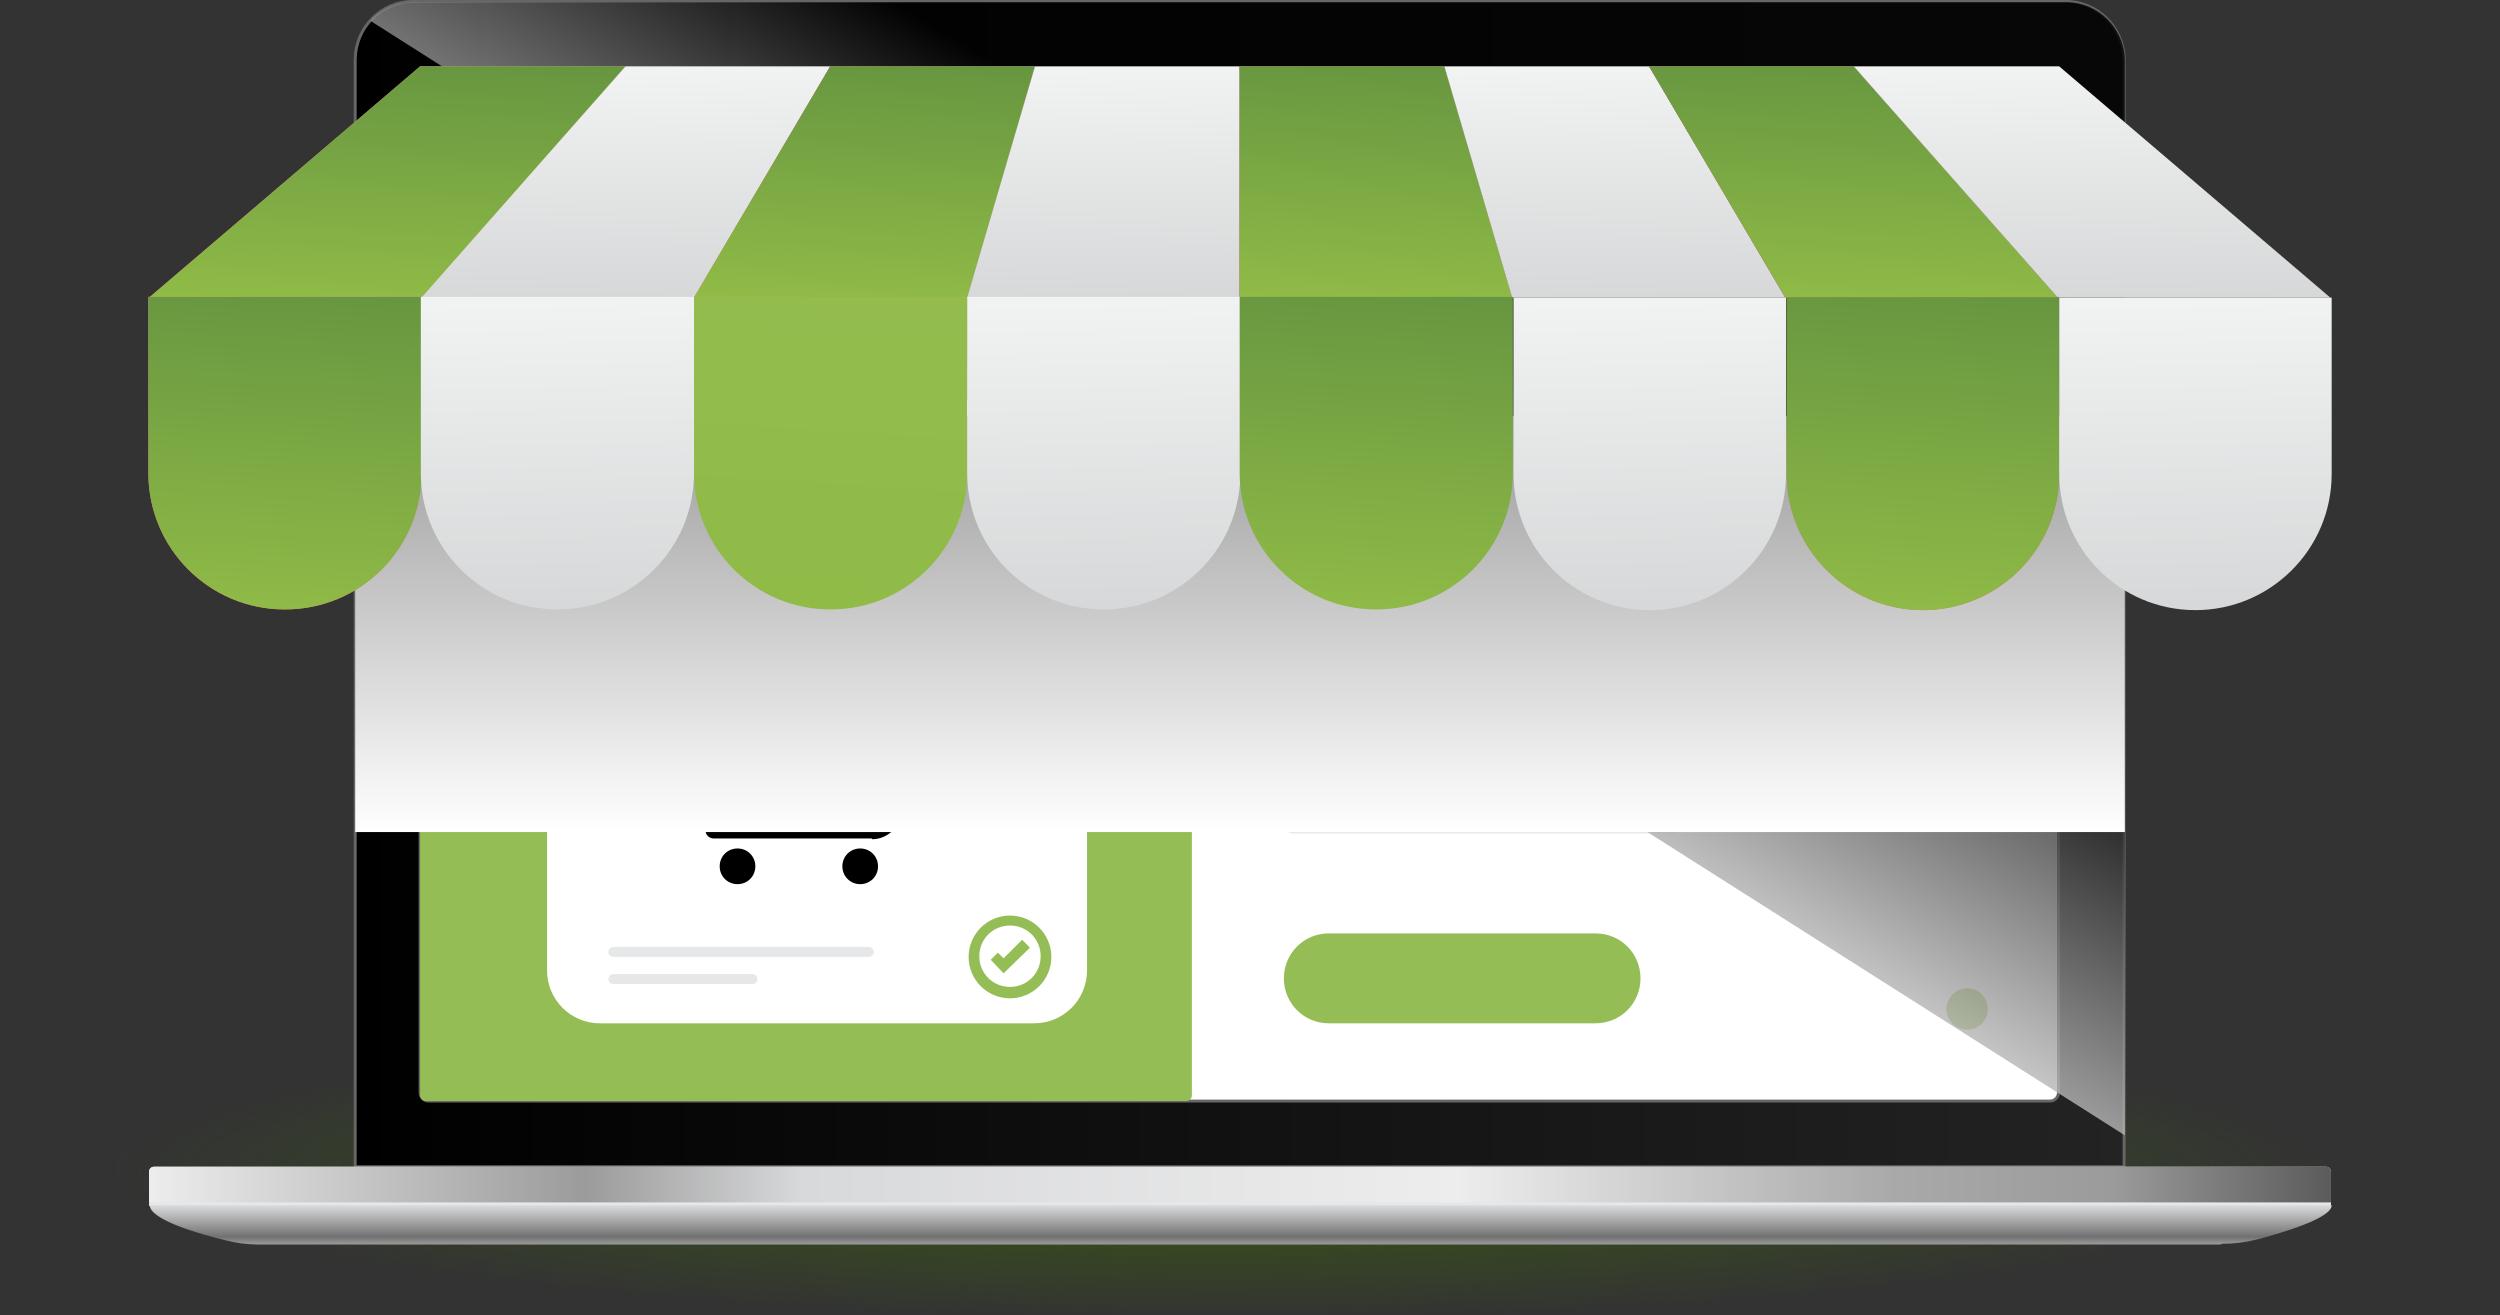 <svg width="422" height="222" viewBox="0 0 422 222" fill="none" xmlns="http://www.w3.org/2000/svg">
<rect x="0" y="0" width="422" height="222" fill="#333333" stroke="none"/>
<g clip-path="url(#clip0_5_3770)">
<ellipse cx="206" cy="197.5" rx="188" ry="25.5" fill="url(#paint0_radial_5_3770)"/>
<path d="M69.711 0.241H348.677C354.095 0.241 358.55 4.698 358.55 10.118V196.945H59.959V10.118C59.959 4.698 64.293 0.241 69.711 0.241Z" fill="url(#paint1_linear_5_3770)" stroke="#666666" stroke-width="0.5" stroke-miterlimit="10"/>
<path d="M346.028 12.046H72.36C71.562 12.046 70.915 12.693 70.915 13.491V184.418C70.915 185.216 71.562 185.863 72.36 185.863H346.028C346.826 185.863 347.473 185.216 347.473 184.418V13.491C347.473 12.693 346.826 12.046 346.028 12.046Z" fill="white" stroke="#666666" stroke-width="0.5" stroke-miterlimit="10"/>
<path d="M200.225 12.046H71.879C71.347 12.046 70.915 12.477 70.915 13.009V184.9C70.915 185.432 71.347 185.863 71.879 185.863H200.225C200.756 185.863 201.188 185.432 201.188 184.9V13.009C201.188 12.477 200.756 12.046 200.225 12.046Z" fill="#95BD56"/>
<path d="M26.006 196.945H392.623C393.104 196.945 393.465 197.307 393.465 197.788V203.57H25.164V197.788C25.164 197.307 25.525 196.945 26.006 196.945V196.945Z" fill="#E7E7E7"/>
<path d="M26.006 196.945H392.623C393.104 196.945 393.465 197.307 393.465 197.788V202.968H25.164V197.788C25.164 197.307 25.525 196.945 26.006 196.945V196.945Z" fill="url(#paint2_linear_5_3770)"/>
<path d="M374.804 210.075H43.585C41.658 210.075 39.852 209.834 38.047 209.352C33.471 208.268 25.284 205.859 25.284 203.45H393.586C393.586 205.618 385.519 208.027 380.944 209.232C379.018 209.714 377.091 209.954 375.044 209.954L374.804 210.075Z" fill="url(#paint3_linear_5_3770)"/>
<path d="M174.579 61.432H101.256C96.335 61.432 92.346 65.423 92.346 70.346V163.82C92.346 168.743 96.335 172.734 101.256 172.734H174.579C179.5 172.734 183.489 168.743 183.489 163.82V70.346C183.489 65.423 179.5 61.432 174.579 61.432Z" fill="white"/>
<path d="M152.185 135.874H117.75C117.028 135.874 116.426 135.392 116.306 134.67L112.573 118.047C112.573 117.685 112.573 117.203 112.814 116.842C113.055 116.481 113.416 116.24 113.898 116.24L160.492 112.867C160.974 112.867 161.455 113.108 161.817 113.469C162.057 113.831 162.178 114.433 161.937 114.915L153.509 134.91C153.268 135.513 152.787 135.754 152.185 135.754V135.874ZM118.954 132.863H151.221L158.325 115.999L115.824 119.131L118.954 132.863V132.863Z" fill="black"/>
<path d="M127.503 146.233C127.503 147.92 126.178 149.245 124.493 149.245C122.807 149.245 121.483 147.92 121.483 146.233C121.483 144.547 122.807 143.222 124.493 143.222C126.178 143.222 127.503 144.547 127.503 146.233Z" fill="black"/>
<path d="M148.211 146.233C148.211 147.92 146.887 149.245 145.201 149.245C143.516 149.245 142.191 147.92 142.191 146.233C142.191 144.547 143.516 143.222 145.201 143.222C146.887 143.222 148.211 144.547 148.211 146.233Z" fill="black"/>
<path d="M147.128 141.536H120.519C119.677 141.536 119.075 140.933 119.075 140.09C119.075 139.247 119.677 138.645 120.519 138.645H147.128C147.971 138.645 148.693 138.163 149.054 137.44L160.613 111.06C161.816 108.41 164.345 106.724 167.355 106.724H169.161C170.004 106.724 170.606 107.326 170.606 108.169C170.606 109.012 170.004 109.615 169.161 109.615H167.355C165.669 109.615 164.104 110.578 163.382 112.265L151.823 138.645C150.981 140.451 149.175 141.656 147.248 141.656L147.128 141.536Z" fill="black"/>
<path d="M170.486 168.518C166.633 168.518 163.502 165.386 163.502 161.531C163.502 157.677 166.633 154.545 170.486 154.545C174.338 154.545 177.469 157.677 177.469 161.531C177.469 165.386 174.338 168.518 170.486 168.518ZM170.486 156.231C167.596 156.231 165.308 158.52 165.308 161.411C165.308 164.302 167.596 166.59 170.486 166.59C173.375 166.59 175.663 164.302 175.663 161.411C175.663 158.52 173.375 156.231 170.486 156.231Z" fill="#95BD56"/>
<path d="M169.402 164.302L167.235 162.013L168.439 160.808L169.402 161.772L172.532 158.64L173.857 159.965L169.402 164.302Z" fill="#95BD56"/>
<path d="M146.646 161.531H103.543C103.062 161.531 102.701 161.17 102.701 160.688C102.701 160.206 103.062 159.845 103.543 159.845H146.646C147.128 159.845 147.489 160.206 147.489 160.688C147.489 161.17 147.128 161.531 146.646 161.531Z" fill="#E6E7E8"/>
<path d="M127.021 166.109H103.543C103.062 166.109 102.701 165.747 102.701 165.265C102.701 164.783 103.062 164.422 103.543 164.422H127.021C127.503 164.422 127.864 164.783 127.864 165.265C127.864 165.747 127.503 166.109 127.021 166.109Z" fill="#E6E7E8"/>
<path d="M269.334 172.734H224.304C220.09 172.734 216.719 169.361 216.719 165.145C216.719 160.929 220.09 157.556 224.304 157.556H269.334C273.548 157.556 276.919 160.929 276.919 165.145C276.919 169.361 273.548 172.734 269.334 172.734Z" fill="#95BD56"/>
<path d="M315.326 113.59H218.284C217.442 113.59 216.719 112.867 216.719 112.024C216.719 111.181 217.442 110.458 218.284 110.458H315.326C316.169 110.458 316.892 111.181 316.892 112.024C316.892 112.867 316.169 113.59 315.326 113.59Z" fill="#E6E7E8"/>
<path d="M300.276 104.194H219.127C217.803 104.194 216.599 103.11 216.599 101.665C216.599 100.34 217.682 99.135 219.127 99.135H300.276C301.601 99.135 302.805 100.219 302.805 101.665C302.805 102.99 301.721 104.194 300.276 104.194Z" fill="#95BD56"/>
<path d="M315.326 122.624H218.284C217.442 122.624 216.719 121.901 216.719 121.058C216.719 120.215 217.442 119.492 218.284 119.492H315.326C316.169 119.492 316.892 120.215 316.892 121.058C316.892 121.901 316.169 122.624 315.326 122.624Z" fill="#E6E7E8"/>
<path d="M315.326 131.658H218.284C217.442 131.658 216.719 130.935 216.719 130.092C216.719 129.249 217.442 128.526 218.284 128.526H315.326C316.169 128.526 316.892 129.249 316.892 130.092C316.892 130.935 316.169 131.658 315.326 131.658Z" fill="#E6E7E8"/>
<path d="M282.217 140.692H218.284C217.442 140.692 216.719 139.97 216.719 139.126C216.719 138.283 217.442 137.561 218.284 137.561H282.217C283.059 137.561 283.782 138.283 283.782 139.126C283.782 139.97 283.059 140.692 282.217 140.692Z" fill="#E6E7E8"/>
<path d="M335.553 145.27C335.553 147.197 333.988 148.763 332.061 148.763C330.135 148.763 328.57 147.197 328.57 145.27C328.57 143.342 330.135 141.776 332.061 141.776C333.988 141.776 335.553 143.342 335.553 145.27Z" fill="white"/>
<path d="M335.553 157.797C335.553 159.724 333.988 161.29 332.061 161.29C330.135 161.29 328.57 159.724 328.57 157.797C328.57 155.87 330.135 154.304 332.061 154.304C333.988 154.304 335.553 155.87 335.553 157.797Z" fill="white"/>
<path d="M335.553 170.324C335.553 172.252 333.988 173.818 332.061 173.818C330.135 173.818 328.57 172.252 328.57 170.324C328.57 168.397 330.135 166.831 332.061 166.831C333.988 166.831 335.553 168.397 335.553 170.324Z" fill="#95BD56"/>
<path style="mix-blend-mode:screen" opacity="0.8" d="M358.67 10.118V191.645L62.487 3.493C64.293 1.566 66.822 0.361 69.711 0.361H348.797C354.215 0.361 358.67 4.818 358.67 10.239V10.118Z" fill="url(#paint4_linear_5_3770)"/>
<path style="mix-blend-mode:multiply" d="M358.67 70.226H59.959V140.451H358.67V70.226Z" fill="url(#paint5_linear_5_3770)"/>
<path d="M71.156 50.23H25.164L70.915 11.202H105.59L71.156 50.23Z" fill="url(#paint6_linear_5_3770)"/>
<path d="M71.156 50.23H25.164L70.915 11.202H105.59L71.156 50.23Z" fill="url(#paint7_linear_5_3770)"/>
<path d="M117.149 50.23H71.156L105.59 11.202H140.145L117.149 50.23Z" fill="url(#paint8_linear_5_3770)"/>
<path d="M163.262 50.23H117.149L140.145 11.202H174.7L163.262 50.23Z" fill="url(#paint9_linear_5_3770)"/>
<path d="M163.262 50.23H117.149L140.145 11.202H174.7L163.262 50.23Z" fill="url(#paint10_linear_5_3770)"/>
<path d="M209.254 50.23H163.262L174.7 11.202H209.254V50.23Z" fill="url(#paint11_linear_5_3770)"/>
<path d="M255.247 50.23H209.254V11.202H243.809L255.247 50.23Z" fill="url(#paint12_linear_5_3770)"/>
<path d="M255.247 50.23H209.254V11.202H243.809L255.247 50.23Z" fill="url(#paint13_linear_5_3770)"/>
<path d="M301.36 50.23H255.247L243.809 11.202H278.364L301.36 50.23Z" fill="url(#paint14_linear_5_3770)"/>
<path d="M347.353 50.23H301.36L278.364 11.202H312.918L347.353 50.23Z" fill="url(#paint15_linear_5_3770)"/>
<path d="M347.353 50.23H301.36L278.364 11.202H312.918L347.353 50.23Z" fill="url(#paint16_linear_5_3770)"/>
<path d="M393.345 50.23H347.353L312.918 11.202H347.594L393.345 50.23Z" fill="url(#paint17_linear_5_3770)"/>
<path d="M48.039 102.869C35.277 102.869 25.043 92.51 25.043 79.862V50.11H71.156V79.862C71.156 92.63 60.802 102.869 48.16 102.869H48.039Z" fill="url(#paint18_linear_5_3770)"/>
<path d="M48.039 102.869C35.277 102.869 25.043 92.51 25.043 79.862V50.11H71.156V79.862C71.156 92.63 60.802 102.869 48.16 102.869H48.039Z" fill="url(#paint19_linear_5_3770)"/>
<path d="M94.032 102.869C81.27 102.869 71.036 92.51 71.036 79.862V50.11H117.149V79.862C117.149 92.63 106.794 102.869 94.152 102.869H94.032Z" fill="url(#paint20_linear_5_3770)"/>
<path d="M140.145 102.869C127.382 102.869 117.148 92.51 117.148 79.862V50.11H163.261V79.862C163.261 92.63 152.907 102.869 140.265 102.869H140.145Z" fill="url(#paint21_linear_5_3770)"/>
<path d="M186.258 102.869C173.495 102.869 163.261 92.51 163.261 79.862V50.11H209.374V79.862C209.374 92.63 199.02 102.869 186.378 102.869H186.258Z" fill="url(#paint22_linear_5_3770)"/>
<path d="M232.25 102.869C219.488 102.869 209.254 92.51 209.254 79.862V50.11H255.367V79.862C255.367 92.63 245.013 102.869 232.371 102.869H232.25Z" fill="url(#paint23_linear_5_3770)"/>
<path d="M255.367 50.23H301.48V79.983C301.48 92.751 291.125 102.99 278.483 102.99C265.721 102.99 255.487 92.63 255.487 79.983V50.23H255.367Z" fill="url(#paint24_linear_5_3770)"/>
<path d="M301.48 50.23H347.593V79.983C347.593 92.751 337.239 102.99 324.597 102.99C311.834 102.99 301.6 92.63 301.6 79.983V50.23H301.48Z" fill="url(#paint25_linear_5_3770)"/>
<path d="M301.48 50.23H347.593V79.983C347.593 92.751 337.239 102.99 324.597 102.99C311.834 102.99 301.6 92.63 301.6 79.983V50.23H301.48Z" fill="url(#paint26_linear_5_3770)"/>
<path d="M347.473 50.23H393.586V79.983C393.586 92.751 383.231 102.99 370.589 102.99C357.827 102.99 347.593 92.63 347.593 79.983V50.23H347.473Z" fill="url(#paint27_linear_5_3770)"/>
</g>
<defs>
<radialGradient id="paint0_radial_5_3770" cx="0" cy="0" r="1" gradientUnits="userSpaceOnUse" gradientTransform="translate(206 197.5) rotate(90) scale(25.5 188)">
<stop stop-color="#395B12"/>
<stop offset="1" stop-color="#395B12" stop-opacity="0"/>
</radialGradient>
<linearGradient id="paint1_linear_5_3770" x1="59.959" y1="98.653" x2="358.67" y2="98.653" gradientUnits="userSpaceOnUse">
<stop/>
<stop offset="1" stop-color="#232323"/>
</linearGradient>
<linearGradient id="paint2_linear_5_3770" x1="25.164" y1="199.957" x2="393.345" y2="199.957" gradientUnits="userSpaceOnUse">
<stop stop-color="#EDEDED"/>
<stop offset="0.2" stop-color="#9B9B9B"/>
<stop offset="0.3" stop-color="#D8D9DB"/>
<stop offset="0.6" stop-color="#EDEDED"/>
<stop offset="0.8" stop-color="#A9A9A9"/>
<stop offset="0.9" stop-color="#9B9B9B"/>
<stop offset="1" stop-color="#5B5B5B"/>
</linearGradient>
<linearGradient id="paint3_linear_5_3770" x1="209.254" y1="210.075" x2="209.254" y2="203.57" gradientUnits="userSpaceOnUse">
<stop stop-color="#9B9B9B"/>
<stop offset="0.2" stop-color="#717171"/>
<stop offset="1" stop-color="#D8D9DB"/>
</linearGradient>
<linearGradient id="paint4_linear_5_3770" x1="195.167" y1="124.069" x2="237.698" y2="50.85" gradientUnits="userSpaceOnUse">
<stop stop-color="white"/>
<stop offset="1"/>
</linearGradient>
<linearGradient id="paint5_linear_5_3770" x1="209.254" y1="140.451" x2="209.254" y2="70.226" gradientUnits="userSpaceOnUse">
<stop stop-color="white"/>
<stop offset="1" stop-color="#9B9B9B"/>
</linearGradient>
<linearGradient id="paint6_linear_5_3770" x1="67.063" y1="2.891" x2="63.929" y2="53.362" gradientUnits="userSpaceOnUse">
<stop stop-color="#FE9BA2"/>
<stop offset="1" stop-color="#FF666E"/>
</linearGradient>
<linearGradient id="paint7_linear_5_3770" x1="68.002" y1="4.965" x2="66.75" y2="51.008" gradientUnits="userSpaceOnUse">
<stop stop-color="#61913F"/>
<stop offset="1" stop-color="#90BB47"/>
</linearGradient>
<linearGradient id="paint8_linear_5_3770" x1="106.072" y1="57.457" x2="105.349" y2="12.046" gradientUnits="userSpaceOnUse">
<stop stop-color="#D1D3D4"/>
<stop offset="1" stop-color="#F1F2F2"/>
</linearGradient>
<linearGradient id="paint9_linear_5_3770" x1="147.61" y1="3.855" x2="144.477" y2="52.639" gradientUnits="userSpaceOnUse">
<stop stop-color="#FE9BA2"/>
<stop offset="1" stop-color="#FF666E"/>
</linearGradient>
<linearGradient id="paint10_linear_5_3770" x1="147.803" y1="4.965" x2="146.054" y2="50.976" gradientUnits="userSpaceOnUse">
<stop stop-color="#61913F"/>
<stop offset="1" stop-color="#90BB47"/>
</linearGradient>
<linearGradient id="paint11_linear_5_3770" x1="186.74" y1="57.698" x2="185.896" y2="11.805" gradientUnits="userSpaceOnUse">
<stop stop-color="#D1D3D4"/>
<stop offset="1" stop-color="#F1F2F2"/>
</linearGradient>
<linearGradient id="paint12_linear_5_3770" x1="233.936" y1="5.059" x2="230.923" y2="52.157" gradientUnits="userSpaceOnUse">
<stop stop-color="#FE9BA2"/>
<stop offset="1" stop-color="#FF666E"/>
</linearGradient>
<linearGradient id="paint13_linear_5_3770" x1="233.752" y1="4.965" x2="231.566" y2="50.938" gradientUnits="userSpaceOnUse">
<stop stop-color="#61913F"/>
<stop offset="1" stop-color="#90BB47"/>
</linearGradient>
<linearGradient id="paint14_linear_5_3770" x1="273.066" y1="57.819" x2="272.223" y2="11.564" gradientUnits="userSpaceOnUse">
<stop stop-color="#D1D3D4"/>
<stop offset="1" stop-color="#F1F2F2"/>
</linearGradient>
<linearGradient id="paint15_linear_5_3770" x1="314.484" y1="6.023" x2="311.591" y2="51.434" gradientUnits="userSpaceOnUse">
<stop stop-color="#FE9BA2"/>
<stop offset="1" stop-color="#FF666E"/>
</linearGradient>
<linearGradient id="paint16_linear_5_3770" x1="315.11" y1="4.965" x2="313.651" y2="50.996" gradientUnits="userSpaceOnUse">
<stop stop-color="#61913F"/>
<stop offset="1" stop-color="#90BB47"/>
</linearGradient>
<linearGradient id="paint17_linear_5_3770" x1="353.613" y1="58.06" x2="352.89" y2="11.323" gradientUnits="userSpaceOnUse">
<stop stop-color="#D1D3D4"/>
<stop offset="1" stop-color="#F1F2F2"/>
</linearGradient>
<linearGradient id="paint18_linear_5_3770" x1="49.484" y1="41.678" x2="45.507" y2="103.712" gradientUnits="userSpaceOnUse">
<stop stop-color="#FE9BA2"/>
<stop offset="1" stop-color="#FF666E"/>
</linearGradient>
<linearGradient id="paint19_linear_5_3770" x1="49.605" y1="41.678" x2="45.628" y2="103.712" gradientUnits="userSpaceOnUse">
<stop stop-color="#61913F"/>
<stop offset="1" stop-color="#90BB47"/>
</linearGradient>
<linearGradient id="paint20_linear_5_3770" x1="94.875" y1="112.506" x2="93.79" y2="50.953" gradientUnits="userSpaceOnUse">
<stop stop-color="#D1D3D4"/>
<stop offset="1" stop-color="#F1F2F2"/>
</linearGradient>
<linearGradient id="paint21_linear_5_3770" x1="141.71" y1="41.678" x2="137.733" y2="103.712" gradientUnits="userSpaceOnUse">
<stop stop-color="#93BC4E"/>
<stop offset="1" stop-color="#90BB47"/>
</linearGradient>
<linearGradient id="paint22_linear_5_3770" x1="186.98" y1="112.506" x2="186.016" y2="50.953" gradientUnits="userSpaceOnUse">
<stop stop-color="#D1D3D4"/>
<stop offset="1" stop-color="#F1F2F2"/>
</linearGradient>
<linearGradient id="paint23_linear_5_3770" x1="233.815" y1="41.678" x2="229.839" y2="103.712" gradientUnits="userSpaceOnUse">
<stop stop-color="#61913F"/>
<stop offset="1" stop-color="#90BB47"/>
</linearGradient>
<linearGradient id="paint24_linear_5_3770" x1="279.206" y1="112.506" x2="278.121" y2="50.953" gradientUnits="userSpaceOnUse">
<stop stop-color="#D1D3D4"/>
<stop offset="1" stop-color="#F1F2F2"/>
</linearGradient>
<linearGradient id="paint25_linear_5_3770" x1="326.041" y1="41.678" x2="321.944" y2="103.712" gradientUnits="userSpaceOnUse">
<stop stop-color="#649340"/>
<stop offset="1" stop-color="#FF666E"/>
</linearGradient>
<linearGradient id="paint26_linear_5_3770" x1="326.041" y1="41.798" x2="322.065" y2="103.833" gradientUnits="userSpaceOnUse">
<stop stop-color="#61913F"/>
<stop offset="1" stop-color="#90BB47"/>
</linearGradient>
<linearGradient id="paint27_linear_5_3770" x1="371.312" y1="112.506" x2="370.348" y2="50.953" gradientUnits="userSpaceOnUse">
<stop stop-color="#D1D3D4"/>
<stop offset="1" stop-color="#F1F2F2"/>
</linearGradient>
<clipPath id="clip0_5_3770">
<rect width="422" height="222" fill="white"/>
</clipPath>
</defs>
</svg>
